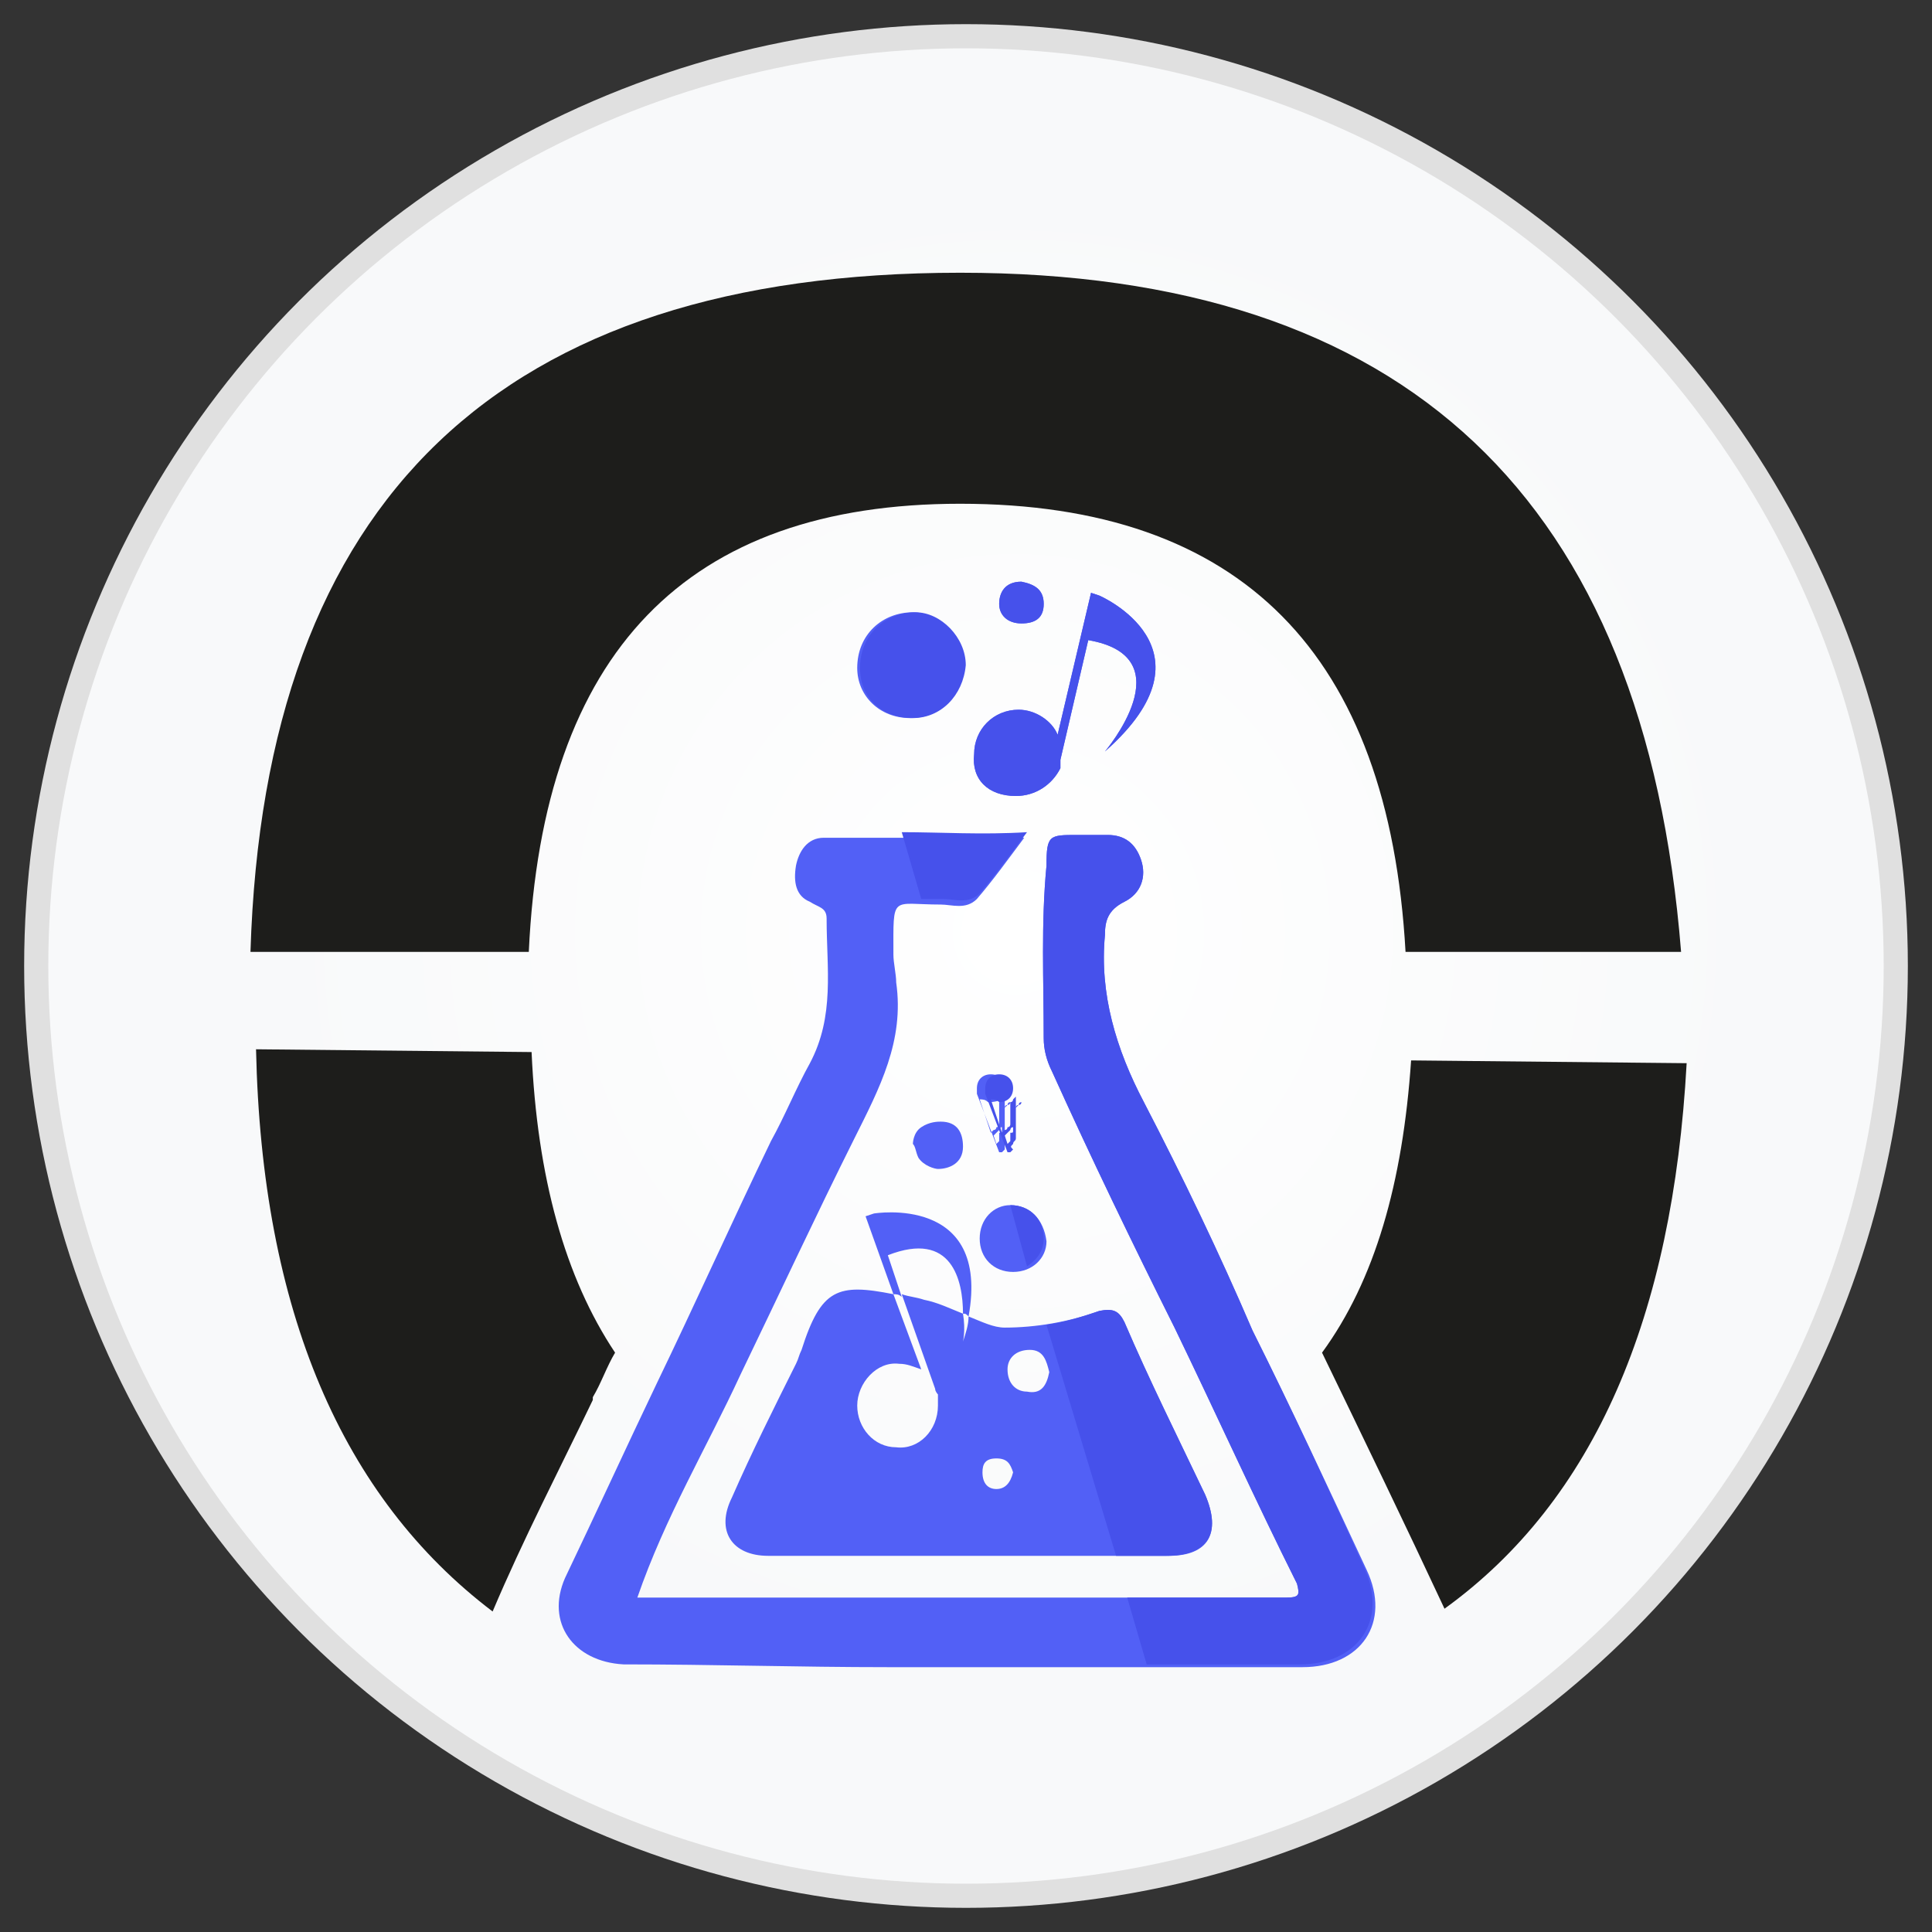 <?xml version="1.0" encoding="utf-8"?>
<!-- Generator: Adobe Illustrator 25.2.3, SVG Export Plug-In . SVG Version: 6.00 Build 0)  -->
<svg version="1.1" id="Livello_1" xmlns="http://www.w3.org/2000/svg" xmlns:xlink="http://www.w3.org/1999/xlink" x="0px" y="0px"
	 viewBox="0 0 32 32" style="enable-background:new 0 0 32 32;" xml:space="preserve">
<rect x="0" y="0" width="32" height="32" fill="#333333" stroke="none"/>
<style type="text/css">
	.st0{fill:#E0E0E0;}
	.st1{fill:url(#SVGID_1_);}
	.st2{clip-path:url(#SVGID_3_);}
	.st3{fill:#5260F6;}
	.st4{fill:#4651EB;}
	.st5{fill:#1D1D1B;}
</style>
<g>
	<circle class="st0" cx="16" cy="16" r="15.6"/>
	
		<radialGradient id="SVGID_1_" cx="-321.339" cy="-238.853" r="2.981640e-02" gradientTransform="matrix(510 0 0 510 163899 121831)" gradientUnits="userSpaceOnUse">
		<stop  offset="0" style="stop-color:#FFFFFF"/>
		<stop  offset="1" style="stop-color:#F8F9FA"/>
	</radialGradient>
	<circle class="st1" cx="16" cy="16" r="15.2"/>
	<g>
		<g>
			<defs>
				<circle id="SVGID_2_" cx="16" cy="16" r="15.5"/>
			</defs>
			<clipPath id="SVGID_3_">
				<use xlink:href="#SVGID_2_"  style="overflow:visible;"/>
			</clipPath>
			<g class="st2">
				<g transform="translate(26, 26) scale(0.461)">
					<path class="st3" d="M-19.9-27.8c0.7,0,1.3-0.4,1.6-1c0,0,0,0,0,0l0-0.1c0,0,0-0.1,0-0.2l1-4.3c3.5,0.6,0.6,4,0.6,4
						c4.2-3.7-0.2-5.6-0.2-5.6l-0.3-0.1l-1.2,5.1c-0.2-0.5-0.8-0.9-1.4-0.9c-0.9,0-1.6,0.7-1.6,1.6C-21.5-28.4-20.9-27.8-19.9-27.8z
						"/>
					<path class="st3" d="M-19.7-34c0.5,0,0.8-0.2,0.8-0.7s-0.3-0.7-0.8-0.8c-0.6,0-0.8,0.4-0.8,0.8C-20.5-34.3-20.2-34-19.7-34z"/>
					<path class="st3" d="M-23.7-30.6c1.1,0,1.9-0.8,1.9-1.9c0-1-0.9-1.9-1.8-1.9c-1.1,0-2,0.8-2,2C-25.6-31.4-24.8-30.6-23.7-30.6z
						"/>
					<path class="st3" d="M-23.4-14.8c0.2,0.3,0.6,0.4,0.7,0.4c0.4,0,0.9-0.2,0.9-0.8c0-0.5-0.2-0.9-0.8-0.9c-0.1,0-0.4,0-0.7,0.2
						c-0.3,0.2-0.3,0.6-0.3,0.6C-23.5-15.2-23.5-15-23.4-14.8z"/>
					<path class="st3" d="M-11.4-8.6c-1.2-2.8-2.5-5.5-3.9-8.2c-1-1.9-1.6-3.9-1.4-6c0-0.5,0.1-0.9,0.7-1.2c0.6-0.3,0.8-0.9,0.6-1.5
						c-0.2-0.6-0.6-0.9-1.2-0.9c-0.4,0-0.7,0-1.1,0c-1,0-1.1,0-1.1,1.1c-0.2,2.1-0.1,4.1-0.1,6.2c0,0.4,0.1,0.8,0.3,1.2
						c1.4,3.1,2.9,6.2,4.4,9.2c1.5,3.1,2.9,6.2,4.4,9.2C-9.7,0.9-9.7,1-10.2,1c-7,0-13.9,0-20.9,0c-0.8,0-1.6,0-2.4,0
						c1-2.9,2.5-5.4,3.7-8c1.4-2.9,2.7-5.7,4.1-8.5c0.9-1.8,1.8-3.5,1.5-5.6c0-0.3-0.1-0.7-0.1-1c0-2.2-0.1-1.8,1.7-1.8
						c0.4,0,0.9,0.2,1.3-0.2c0.6-0.7,1.1-1.4,1.7-2.2c-2.5,0-4.9,0-7.2,0c-0.6,0-0.9,0.5-1,1c-0.1,0.6,0,1.1,0.5,1.3
						c0.3,0.2,0.6,0.2,0.6,0.6c0,1.8,0.3,3.5-0.6,5.2c-0.5,0.9-0.9,1.9-1.4,2.8c-1.4,2.9-2.7,5.8-4.1,8.7c0,0,0,0.1,0,0.1
						c0,0,0-0.1,0-0.1c-1.1,2.3-2.2,4.7-3.3,7c-0.7,1.6,0.3,3,2.1,3.1c3.2,0,6.3,0.1,9.5,0.1c5,0,9.9,0,14.9,0
						c2.1,0,3.2-1.6,2.3-3.5C-8.7-3-10-5.8-11.4-8.6z"/>
					<path class="st3" d="M-20.1-13.1c-0.6,0-1.1,0.5-1.1,1.2c0,0.7,0.5,1.2,1.2,1.2c0.7,0,1.2-0.5,1.2-1.1
						C-18.9-12.6-19.4-13.1-20.1-13.1z"/>
					<path class="st3" d="M-20.3-17.3c0-0.3-0.2-0.5-0.5-0.5c-0.3,0-0.5,0.2-0.5,0.5c0,0.1,0,0.1,0,0.2c0,0,0,0,0,0l0,0l0,0
						c0,0,0,0,0,0l0.8,2.1l0.1,0l0,0l0,0c0,0,0,0,0,0c0,0,0,0,0,0c0,0,0,0,0.1-0.1c0,0,0,0,0,0c0,0,0,0,0-0.1c0,0,0,0,0-0.1
						c0,0,0,0,0-0.1c0,0,0,0,0-0.1c0,0,0-0.1,0-0.1c0-0.1,0-0.1,0-0.2c0,0,0-0.1,0-0.1c0,0,0-0.1,0-0.1s0-0.1,0-0.1c0,0,0-0.1,0-0.1
						c0,0,0-0.1,0-0.1s0-0.1,0-0.1c0-0.1,0-0.1,0-0.2c0,0,0-0.1,0.1-0.1c0,0,0-0.1,0.1-0.1c0,0,0-0.1,0-0.1c0,0,0,0,0,0s0,0,0,0
						c0,0,0,0,0,0s0,0,0,0c0,0,0,0,0,0c0,0,0,0,0,0c0,0,0,0.1,0,0.1c0,0,0,0.1-0.1,0.1c0,0-0.1,0.1-0.1,0.1c0,0,0,0.1-0.1,0.2
						c0,0,0,0.1,0,0.1c0,0,0,0.1,0,0.1c0,0,0,0.1,0,0.1l0,0.1l0,0.1c0,0,0,0.1,0,0.1c0,0.1,0,0.1-0.1,0.1c0,0,0,0,0,0.1
						c0,0,0,0,0,0.1c0,0,0,0,0,0.1c0,0,0,0,0,0c0,0,0,0,0,0c0,0,0,0,0,0c0,0,0,0-0.1,0.1l0,0l-0.1-0.3c0,0,0,0,0,0c0,0,0,0,0,0
						c0,0,0,0,0.1-0.1c0,0,0,0,0.1-0.1s0-0.1,0.1-0.1c0,0,0-0.1,0.1-0.1c0,0,0-0.1,0-0.1c0,0,0,0,0-0.1v-0.1l0-0.1c0,0,0,0,0-0.1
						c0,0,0,0,0-0.1c0,0,0,0,0-0.1c0,0,0-0.1,0-0.1c0,0,0-0.1,0-0.1s0-0.1,0-0.1c0,0,0-0.1,0-0.1c0,0,0,0,0,0c0,0,0,0,0,0
						c0,0,0,0,0,0s0,0,0,0c0,0,0,0,0,0c0,0,0,0,0,0c0,0,0,0,0,0.1c0,0,0,0-0.1,0.1c0,0,0,0.1-0.1,0.1c0,0,0,0.1,0,0.1c0,0,0,0,0,0.1
						s0,0,0,0.1s0,0,0,0.1l0,0.1l0,0.1c0,0,0,0,0,0.1c0,0,0,0.1,0,0.1s0,0.1-0.1,0.1c0,0,0,0.1-0.1,0.1c0,0,0,0-0.1,0.1c0,0,0,0,0,0
						l-0.4-1.2c0.1,0,0.2,0,0.3,0.1C-20.4-16.8-20.2-17-20.3-17.3z"/>
					<g>
						<path class="st3" d="M-13.1-2.7c-1-2.1-2-4.1-2.9-6.2c-0.2-0.4-0.4-0.5-0.9-0.4c-1.1,0.4-2.3,0.6-3.4,0.6
							c-0.4,0-0.8-0.2-1.3-0.4c0,0.3-0.1,0.6-0.2,0.9c0,0,0.1-0.4,0-1c-0.5-0.2-0.9-0.4-1.4-0.5c-0.3-0.1-0.5-0.1-0.8-0.2l1.2,3.4
							l0,0c0,0.1,0.1,0.2,0.1,0.2c0,0.1,0,0.2,0,0.4c0,0.9-0.7,1.6-1.5,1.5c-0.8,0-1.4-0.7-1.4-1.5c0-0.8,0.7-1.6,1.5-1.5
							c0.3,0,0.5,0.1,0.8,0.2l-1-2.7c-2-0.4-2.6-0.2-3.3,2c-0.1,0.2-0.1,0.3-0.2,0.5c-0.8,1.6-1.6,3.2-2.3,4.8
							c-0.6,1.2,0,2.1,1.3,2.1c4.8,0,9.6,0,14.4,0C-13-0.5-12.5-1.3-13.1-2.7z M-20.6-2.9c-0.3,0-0.5-0.2-0.5-0.6
							c0-0.3,0.1-0.5,0.5-0.5c0.4,0,0.5,0.2,0.6,0.5C-20.1-3.1-20.3-2.9-20.6-2.9z M-19.5-6.4c-0.4,0-0.7-0.3-0.7-0.8
							c0-0.4,0.3-0.7,0.8-0.7c0.5,0,0.6,0.4,0.7,0.8C-18.8-6.6-19-6.3-19.5-6.4z"/>
						<path class="st3" d="M-24.5-11.3c2.3-0.9,2.7,0.9,2.7,2.1c0.1,0,0.1,0,0.2,0.1c0.8-4.4-3.4-3.7-3.4-3.7l-0.3,0.1l1,2.8
							c0.1,0,0.2,0,0.3,0.1L-24.5-11.3z"/>
					</g>
					<path class="st4" d="M-19.9-27.8c0.7,0,1.3-0.4,1.6-1c0,0,0,0,0,0l0-0.1c0,0,0-0.1,0-0.2l1-4.3c3.5,0.6,0.6,4,0.6,4
						c4.2-3.7-0.2-5.6-0.2-5.6l-0.3-0.1l-1.2,5.1c-0.2-0.5-0.8-0.9-1.4-0.9c-0.9,0-1.6,0.7-1.6,1.6C-21.5-28.4-20.9-27.8-19.9-27.8z
						"/>
					<path class="st4" d="M-24-26.5l0.7,2.4c0.2,0,0.5,0,0.8,0c0.4,0,0.9,0.2,1.3-0.2c0.6-0.7,1.1-1.4,1.7-2.2
						C-21.1-26.4-22.6-26.5-24-26.5z"/>
					<path class="st4" d="M-19.7-34c0.5,0,0.8-0.2,0.8-0.7s-0.3-0.7-0.8-0.8c-0.6,0-0.8,0.4-0.8,0.8C-20.5-34.3-20.2-34-19.7-34z"/>
					<path class="st4" d="M-11.4-8.6c-1.2-2.8-2.5-5.5-3.9-8.2c-1-1.9-1.6-3.9-1.4-6c0-0.5,0.1-0.9,0.7-1.2c0.6-0.3,0.8-0.9,0.6-1.5
						c-0.2-0.6-0.6-0.9-1.2-0.9c-0.4,0-0.7,0-1.1,0c-1,0-1.1,0-1.1,1.1c-0.2,2.1-0.1,4.1-0.1,6.2c0,0.4,0.1,0.8,0.3,1.2
						c1.4,3.1,2.9,6.2,4.4,9.2c1.5,3.1,2.9,6.2,4.4,9.2C-9.7,0.9-9.7,1-10.2,1c-1.9,0-3.8,0-5.7,0l0.7,2.4c1.8,0,3.7,0,5.5,0
						c2.1,0,3.2-1.6,2.3-3.5C-8.7-3-10-5.8-11.4-8.6z"/>
					<path class="st4" d="M-20.1-13.1C-20.1-13.1-20.1-13.1-20.1-13.1l0.6,2.2c0.3-0.2,0.6-0.5,0.6-1
						C-18.9-12.6-19.4-13.1-20.1-13.1z"/>
					<path class="st4" d="M-13.1-2.7c-1-2.1-2-4.1-2.9-6.2c-0.2-0.4-0.4-0.5-0.9-0.4c-0.6,0.2-1.2,0.4-1.9,0.5l2.5,8.3
						c0.6,0,1.2,0,1.8,0C-13-0.5-12.5-1.3-13.1-2.7z"/>
					<path class="st4" d="M-21.7-32.5c0-1-0.9-1.9-1.8-1.9c-1.1,0-2,0.8-2,2c0,1.1,0.8,1.8,1.9,1.8C-22.6-30.6-21.8-31.4-21.7-32.5z
						"/>
					<path class="st4" d="M-20-15.3C-20-15.3-20-15.3-20-15.3c0-0.1,0.1-0.1,0.1-0.2c0,0,0-0.1,0-0.1c0-0.1,0-0.1,0-0.2
						c0,0,0-0.1,0-0.1c0,0,0-0.1,0-0.1s0-0.1,0-0.1c0,0,0-0.1,0-0.1c0,0,0-0.1,0-0.1s0-0.1,0-0.1c0-0.1,0-0.1,0-0.2
						c0,0,0-0.1,0.1-0.1c0,0,0-0.1,0.1-0.1c0,0,0-0.1,0-0.1c0,0,0,0,0,0c0,0,0,0,0,0c0,0,0,0,0,0s0,0,0,0c0,0,0,0,0,0c0,0,0,0,0,0
						c0,0,0,0.1,0,0.1c0,0,0,0.1-0.1,0.1c0,0-0.1,0.1-0.1,0.1c0,0,0,0.1-0.1,0.2c0,0,0,0.1,0,0.1c0,0,0,0.1,0,0.1c0,0,0,0.1,0,0.1
						l0,0.1l0,0.1c0,0,0,0.1,0,0.1c0,0.1,0,0.1-0.1,0.1c0,0,0,0,0,0.1c0,0,0,0,0,0.1c0,0,0,0,0,0.1c0,0,0,0,0,0c0,0,0,0,0,0
						c0,0,0,0,0,0c0,0,0,0-0.1,0.1l0,0l-0.1-0.3c0,0,0,0,0,0c0,0,0,0,0,0c0,0,0,0,0.1-0.1c0,0,0,0,0.1-0.1c0,0,0-0.1,0.1-0.1
						c0,0,0-0.1,0.1-0.1c0,0,0-0.1,0-0.1c0,0,0,0,0-0.1v-0.1l0-0.1c0,0,0,0,0-0.1c0,0,0,0,0-0.1s0,0,0-0.1c0,0,0-0.1,0-0.1
						c0,0,0-0.1,0-0.1s0-0.1,0-0.1c0,0,0-0.1,0-0.1c0,0,0,0,0,0c0,0,0,0,0,0c0,0,0,0,0,0s0,0,0,0c0,0,0,0,0,0c0,0,0,0,0,0
						c0,0,0,0,0,0.1c0,0,0,0-0.1,0.1c0,0,0,0.1-0.1,0.1c0,0,0,0.1,0,0.1c0,0,0,0,0,0.1s0,0,0,0.1s0,0,0,0.1l0,0.1l0,0.1
						c0,0,0,0,0,0.1c0,0,0,0.1,0,0.1s0,0.1-0.1,0.1c0,0,0,0.1-0.1,0.1c0,0,0,0-0.1,0.1c0,0,0,0,0,0l-0.4-1.2c0.1,0,0.2,0,0.3,0.1
						c0.3,0,0.5-0.2,0.5-0.5c0-0.3-0.2-0.5-0.5-0.5c-0.3,0-0.5,0.2-0.5,0.5c0,0.1,0,0.1,0,0.2c0,0,0,0,0,0l0,0l0,0c0,0,0,0,0,0
						l0.8,2.1l0.1,0l0,0l0,0c0,0,0,0,0,0c0,0,0,0,0,0c0,0,0,0,0.1-0.1c0,0,0,0,0,0C-20.1-15.2-20.1-15.2-20-15.3
						C-20-15.2-20-15.2-20-15.3z"/>
					<path class="st5" d="M-35.1-6.1c0,0,0-0.1,0-0.1c0.3-0.5,0.5-1.1,0.8-1.6c-1.8-2.7-2.8-6.3-3-10.8l-9.9-0.1
						c0.2,9.4,3.1,16.1,8.5,20.2c1.1-2.6,2.4-5.1,3.6-7.6C-35.1-6.1-35.1-6.1-35.1-6.1z"/>
					<path class="st5" d="M4.2-18.2l-9.9-0.1C-6-13.9-7-10.4-8.9-7.8c1.5,3.1,3,6.2,4.4,9.2C0.9-2.5,3.7-9.1,4.2-18.2z"/>
					<path class="st5" d="M-21.9-38.3c10.1,0,15.4,5.4,16,16.1H4C2.7-38.5-5.9-46.6-21.9-46.6c-16.5,0-25,8.1-25.5,24.4h10
						C-36.9-33-31.7-38.3-21.9-38.3z"/>
				</g>
			</g>
		</g>
	</g>
</g>
</svg>
